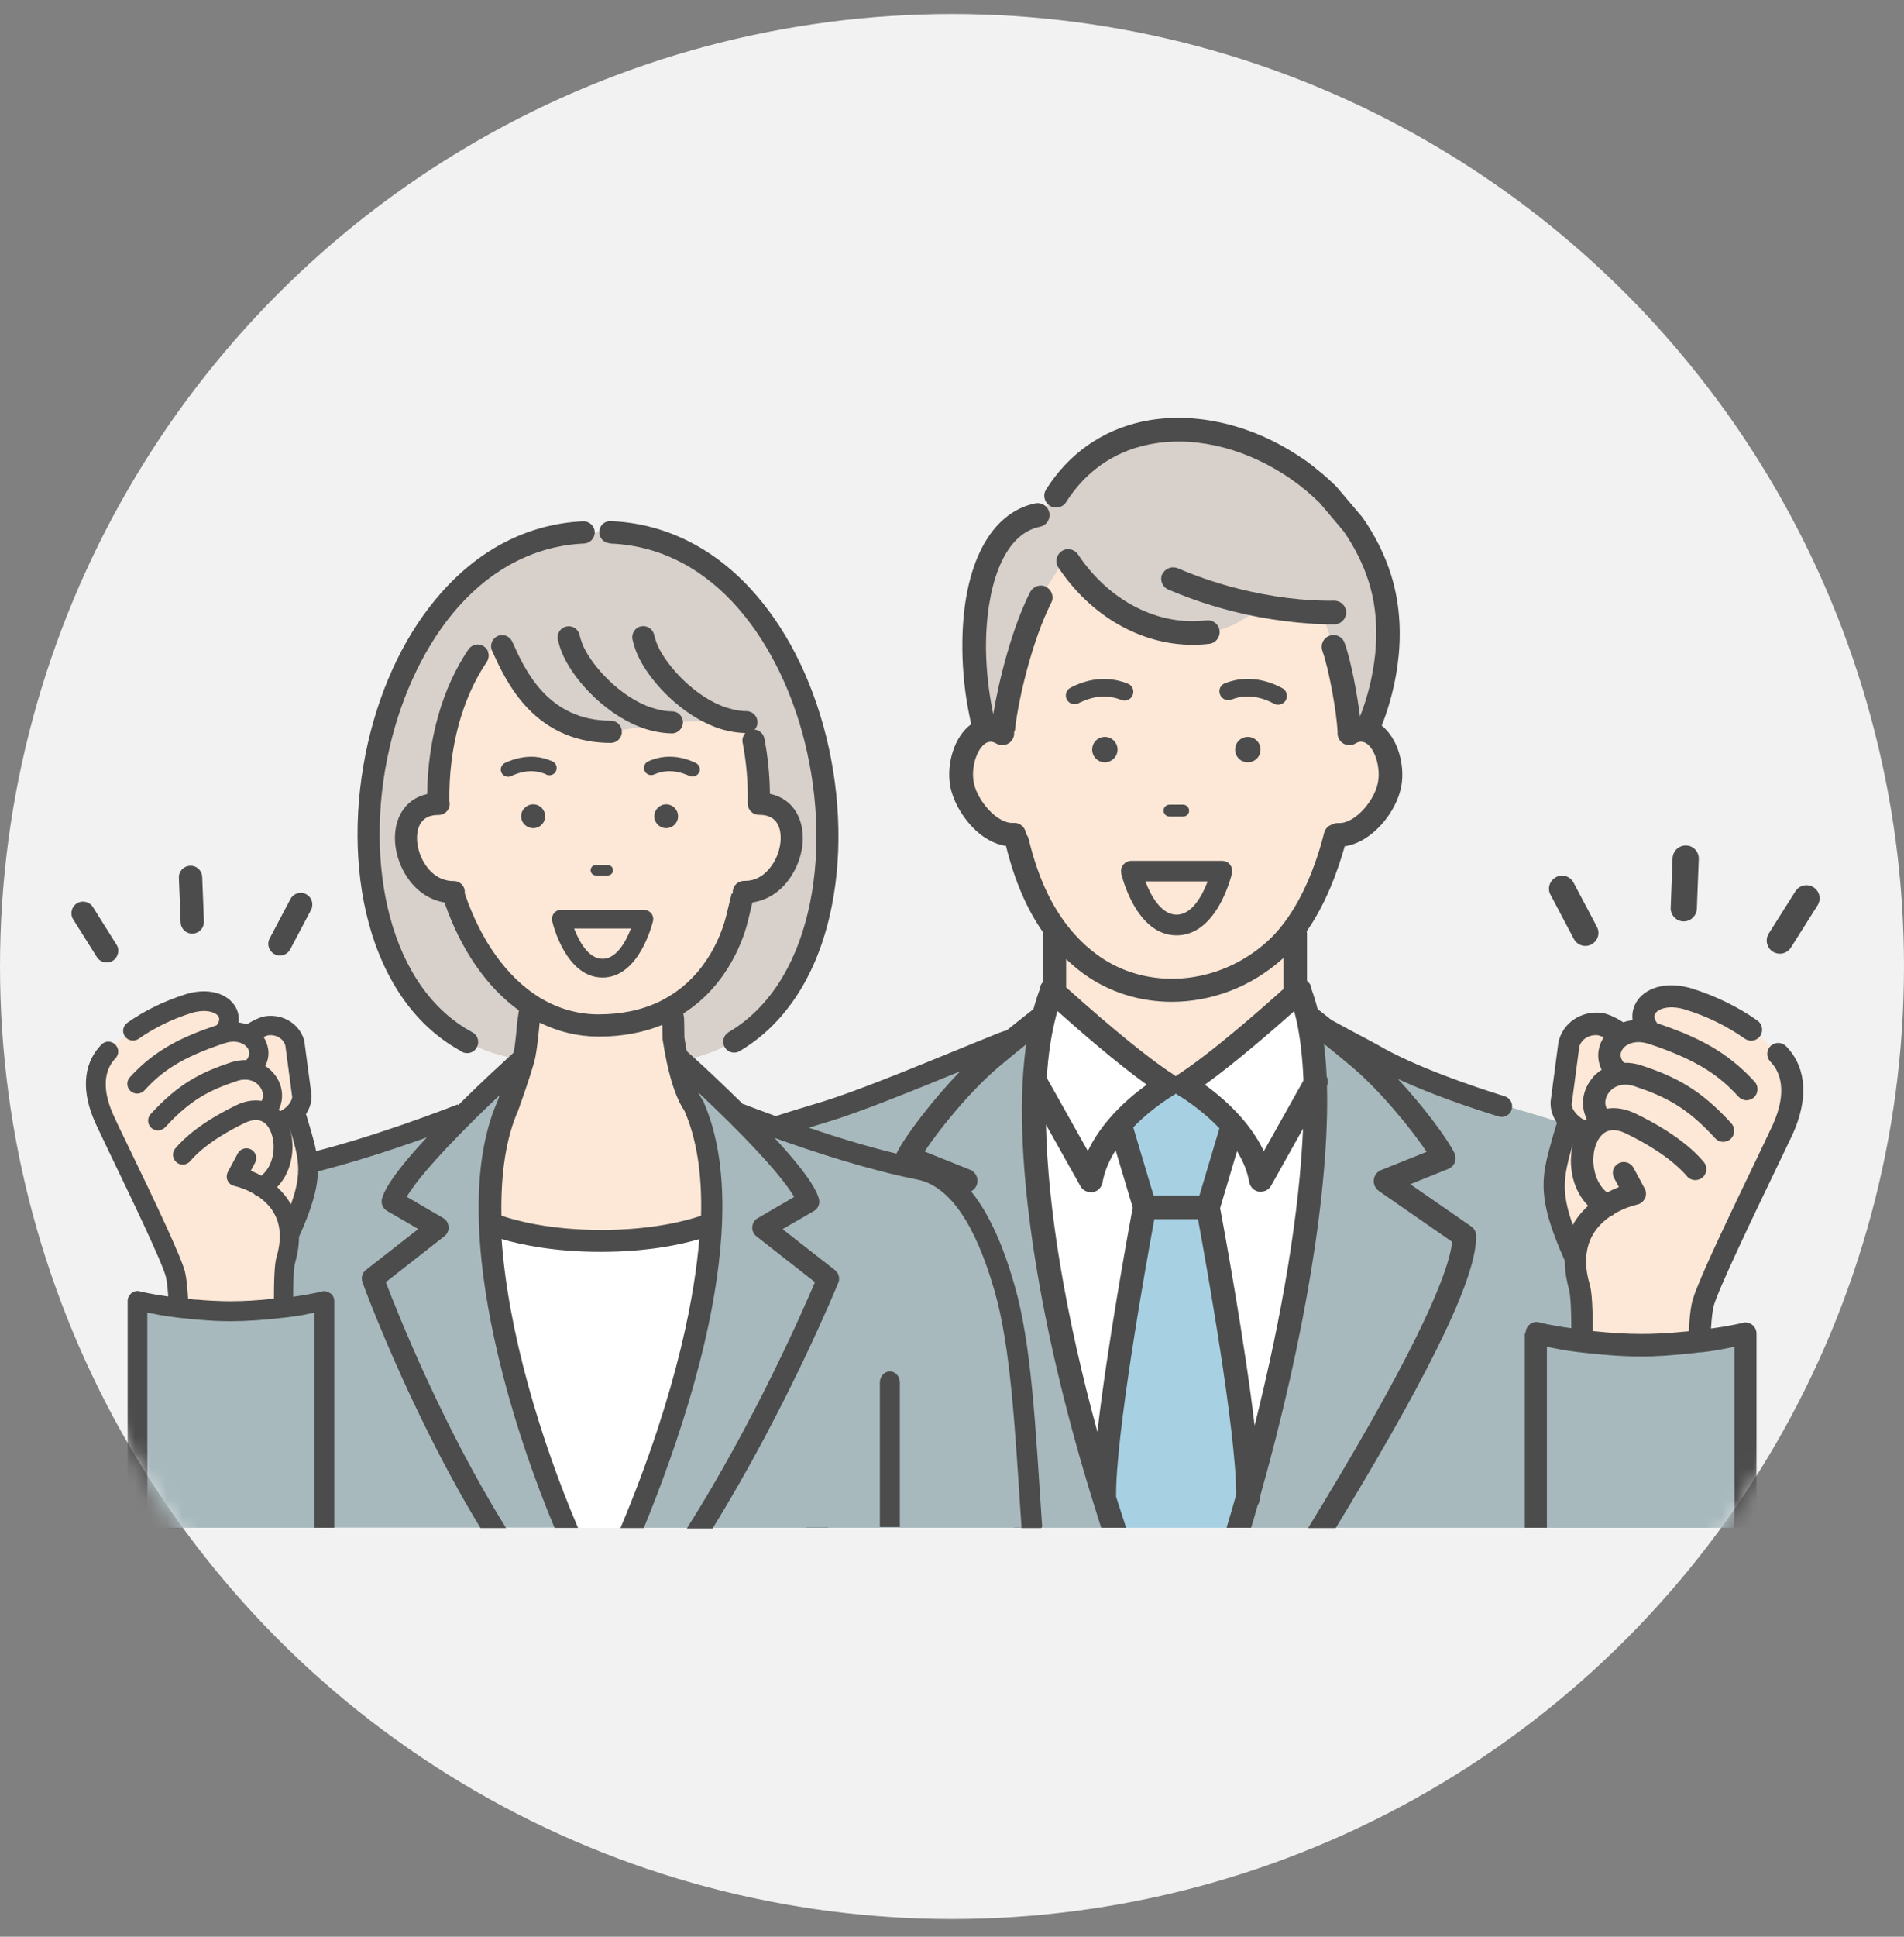 <svg width="120" height="122" viewBox="0 0 120 122" fill="none" xmlns="http://www.w3.org/2000/svg">
<rect x="0" y="0" width="120" height="122" fill="#808080" stroke="none"/>
<circle cx="60" cy="60.883" r="60" fill="#F2F2F2"/>
<mask id="mask0_1376_28605" style="mask-type:alpha" maskUnits="userSpaceOnUse" x="0" y="1" width="120" height="121">
<circle cx="60" cy="61.383" r="60" fill="#D9D9D9"/>
</mask>
<g mask="url(#mask0_1376_28605)">
<path d="M77.404 96.238H108.714C108.514 92.478 108.174 89.208 107.604 85.918C107.554 85.608 107.494 85.308 107.434 84.998C107.404 84.828 107.374 84.668 107.334 84.498C107.284 84.258 107.234 84.018 107.194 83.768L107.104 83.348C106.984 82.808 106.864 82.258 106.734 81.708C106.734 81.708 106.734 81.688 106.734 81.678C106.314 79.878 105.814 78.018 105.234 76.018C104.884 74.808 104.204 73.728 103.334 72.948C102.994 72.648 102.634 72.388 102.244 72.188C102.094 72.108 101.934 72.028 101.774 71.958C101.314 71.748 100.794 71.538 100.224 71.328C99.774 71.168 99.304 71.008 98.804 70.848C98.804 70.848 98.784 70.848 98.774 70.838C98.544 70.768 98.314 70.688 98.074 70.618C97.844 70.548 97.604 70.478 97.374 70.398C97.024 70.288 96.674 70.188 96.304 70.078C96.254 70.068 96.214 70.048 96.164 70.038C95.884 69.958 95.614 69.868 95.334 69.788C92.284 68.858 88.994 67.808 86.554 66.378C86.454 66.318 83.794 64.848 82.444 64.098C81.984 63.838 81.674 63.668 81.674 63.668L81.814 64.318C82.054 65.428 82.204 66.758 82.254 68.258C82.444 74.108 81.114 82.718 78.584 92.128C78.414 92.778 78.234 93.428 78.044 94.078C77.834 94.808 77.624 95.538 77.414 96.248L77.404 96.238Z" fill="#A7B9BD"/>
<path d="M39.444 96.238H70.844C70.624 95.568 70.404 94.888 70.194 94.198C70.024 93.648 69.854 93.098 69.694 92.548C69.674 92.488 69.654 92.428 69.644 92.368C66.884 82.988 65.494 74.248 65.824 68.158C65.904 66.728 66.074 65.438 66.334 64.318L66.484 63.678C66.484 63.678 66.194 63.858 65.754 64.138C64.654 64.828 62.574 66.068 61.604 66.378C60.244 66.798 55.254 69.058 51.984 70.038C49.494 70.788 47.344 71.438 45.904 72.198C44.534 72.918 43.414 74.348 42.924 76.028C42.354 77.968 41.874 79.768 41.464 81.518C41.334 82.068 41.214 82.618 41.094 83.158C40.954 83.798 40.834 84.428 40.714 85.048C40.654 85.358 40.604 85.658 40.544 85.968C39.974 89.248 39.634 92.508 39.434 96.248L39.444 96.238Z" fill="#A7B9BD"/>
<path d="M65.214 68.128C65.294 66.688 65.464 65.358 65.744 64.168C65.894 63.548 66.064 62.968 66.274 62.438L66.354 62.418C66.354 62.418 66.414 62.478 66.464 62.508C67.354 63.318 71.194 66.778 73.614 68.328C73.614 68.328 71.884 69.308 70.464 70.958L70.704 71.168L72.154 76.038C72.154 76.038 69.524 89.978 69.624 94.388C66.844 85.428 64.834 75.348 65.224 68.118L65.214 68.128Z" fill="white"/>
<path d="M74.604 68.338C76.934 66.838 80.594 63.568 81.644 62.618C81.754 62.518 81.834 62.448 81.884 62.398L81.934 62.438C82.134 62.958 82.304 63.538 82.444 64.168C82.704 65.358 82.854 66.728 82.894 68.228C83.124 75.238 81.214 85.238 78.664 94.248C78.704 89.688 76.134 76.048 76.134 76.048L77.584 71.178L77.844 71.088C76.414 69.358 74.594 68.328 74.594 68.328L74.604 68.338Z" fill="white"/>
<path d="M62.064 45.998V45.968C61.974 45.648 61.904 45.318 61.834 44.988C61.564 43.668 61.414 42.288 61.394 40.948C61.394 40.788 61.394 40.638 61.394 40.478C61.424 36.388 62.664 32.718 65.404 32.158L66.004 31.868L66.504 31.118C69.804 25.908 76.424 26.058 81.344 29.238C81.434 29.298 81.534 29.358 81.624 29.428C81.714 29.488 81.794 29.548 81.884 29.608C81.884 29.608 81.894 29.608 81.904 29.618C81.994 29.678 82.084 29.748 82.174 29.818C82.264 29.878 82.344 29.948 82.434 30.018C82.434 30.018 82.434 30.018 82.444 30.018C82.524 30.078 82.614 30.148 82.694 30.218C82.704 30.218 82.714 30.238 82.724 30.248C82.784 30.298 82.844 30.348 82.914 30.408C82.934 30.418 82.944 30.438 82.964 30.448C83.004 30.478 83.034 30.508 83.064 30.538C83.224 30.678 83.374 30.818 83.524 30.958C83.584 31.018 83.654 31.078 83.714 31.148L85.274 32.988C86.004 34.038 86.594 35.188 86.984 36.438C88.484 41.238 86.154 45.968 86.154 45.968V45.998C87.264 46.328 87.814 48.078 87.594 49.338C87.354 50.738 85.894 52.558 84.414 52.558L84.164 52.618C83.604 54.798 82.704 57.028 81.394 58.698C81.494 60.248 81.634 62.348 81.634 62.628C80.584 63.578 76.924 66.858 74.594 68.348H73.594C71.184 66.798 67.334 63.338 66.444 62.528L66.524 58.518C65.334 56.918 64.594 55.018 64.104 52.988L63.914 52.538C62.394 52.638 60.864 50.768 60.614 49.328C60.394 48.068 60.944 46.318 62.054 45.988L62.064 45.998Z" fill="#FDE8D7"/>
<path d="M79.534 38.148C80.664 38.358 81.754 38.498 82.784 38.558C82.954 38.558 83.124 38.578 83.294 38.578L84.054 40.718C84.494 41.958 84.994 44.728 85.064 46.048L85.104 46.128C85.474 45.918 85.834 45.898 86.164 45.988V45.958C86.164 45.958 88.494 41.228 86.994 36.428C86.604 35.188 86.014 34.028 85.284 32.978L83.724 31.138C83.664 31.078 83.594 31.008 83.534 30.948C83.384 30.808 83.234 30.668 83.074 30.528C83.044 30.498 83.004 30.468 82.974 30.438C82.954 30.428 82.944 30.408 82.924 30.398C82.864 30.348 82.804 30.288 82.734 30.238C82.724 30.238 82.714 30.218 82.704 30.208C82.624 30.138 82.534 30.068 82.454 30.008C82.454 30.008 82.454 30.008 82.444 30.008C82.364 29.938 82.274 29.878 82.184 29.808C82.094 29.738 82.004 29.678 81.914 29.608C81.914 29.608 81.904 29.608 81.894 29.598C81.804 29.538 81.724 29.478 81.634 29.418C81.544 29.358 81.444 29.288 81.354 29.228C76.434 26.048 69.814 25.898 66.514 31.108L66.014 31.858L65.414 32.148C62.674 32.708 61.434 36.378 61.404 40.468C61.404 40.628 61.404 40.778 61.404 40.938C61.424 42.288 61.574 43.668 61.844 44.978C61.914 45.308 61.984 45.628 62.064 45.958V45.988C62.384 45.898 62.724 45.928 63.074 46.108L63.244 45.758C63.444 43.878 64.374 39.978 65.584 37.598L67.034 35.328C69.204 38.468 72.704 40.218 76.204 39.808C78.024 39.598 79.524 38.138 79.524 38.138L79.534 38.148Z" fill="#D8D0CB"/>
<path d="M69.613 94.397C69.803 95.017 70.003 95.627 70.203 96.237H78.093C78.293 95.577 78.483 94.917 78.673 94.247C78.673 94.137 78.673 94.017 78.673 93.897C78.673 93.867 78.673 93.837 78.673 93.797C78.673 93.757 78.673 93.717 78.673 93.677C78.673 93.647 78.673 93.607 78.673 93.577C78.673 93.527 78.673 93.477 78.673 93.427C78.673 93.387 78.673 93.347 78.673 93.297C78.673 93.267 78.673 93.237 78.673 93.207C78.673 93.147 78.673 93.087 78.673 93.027C78.673 92.977 78.673 92.937 78.673 92.887C78.673 92.837 78.673 92.797 78.673 92.747C78.673 92.697 78.673 92.657 78.673 92.607C78.673 92.557 78.673 92.507 78.673 92.467C78.673 92.417 78.673 92.367 78.663 92.317C78.663 92.247 78.653 92.177 78.643 92.107C78.643 92.077 78.643 92.047 78.643 92.017C78.643 91.967 78.643 91.917 78.633 91.867C78.623 91.717 78.603 91.557 78.593 91.397C78.573 91.187 78.553 90.967 78.523 90.747C78.523 90.677 78.513 90.617 78.503 90.547C78.493 90.447 78.483 90.337 78.463 90.237C78.403 89.687 78.333 89.117 78.253 88.527C78.253 88.457 78.233 88.387 78.223 88.317C78.223 88.317 78.223 88.307 78.223 88.297C78.223 88.267 78.223 88.237 78.213 88.207C78.203 88.097 78.183 87.997 78.173 87.887C78.153 87.777 78.143 87.667 78.123 87.557C78.103 87.447 78.093 87.337 78.073 87.217C78.063 87.127 78.043 87.037 78.033 86.947C78.033 86.927 78.033 86.907 78.033 86.887C77.993 86.597 77.943 86.297 77.903 85.997C77.883 85.887 77.873 85.767 77.853 85.657C77.843 85.557 77.823 85.457 77.813 85.357C77.793 85.257 77.783 85.147 77.763 85.047C77.733 84.847 77.703 84.647 77.673 84.447C77.653 84.327 77.633 84.217 77.613 84.097C77.473 83.217 77.333 82.367 77.203 81.557C77.203 81.557 77.203 81.537 77.203 81.527C77.203 81.477 77.183 81.427 77.183 81.377C77.183 81.347 77.183 81.327 77.173 81.307C77.153 81.217 77.143 81.127 77.133 81.047C77.113 80.937 77.093 80.827 77.073 80.717C77.073 80.657 77.053 80.607 77.043 80.557C77.023 80.447 77.003 80.337 76.993 80.237C76.973 80.147 76.963 80.057 76.943 79.967C76.943 79.947 76.943 79.927 76.933 79.897C76.933 79.857 76.913 79.807 76.913 79.767C76.893 79.687 76.883 79.597 76.873 79.517C76.873 79.497 76.873 79.487 76.873 79.467C76.853 79.367 76.843 79.267 76.823 79.177C76.793 79.027 76.773 78.887 76.753 78.747C76.743 78.677 76.723 78.597 76.713 78.527C76.713 78.487 76.703 78.447 76.693 78.407C76.673 78.297 76.653 78.187 76.633 78.077C76.623 78.007 76.613 77.937 76.593 77.867C76.533 77.547 76.483 77.267 76.443 77.017C76.443 76.967 76.423 76.917 76.413 76.877C76.393 76.787 76.383 76.697 76.363 76.627C76.363 76.587 76.343 76.547 76.343 76.507C76.343 76.457 76.323 76.407 76.313 76.357C76.313 76.317 76.293 76.277 76.293 76.237C76.293 76.237 76.293 76.207 76.293 76.197C76.293 76.197 76.293 76.157 76.283 76.137C76.283 76.117 76.283 76.097 76.283 76.087C76.283 76.077 76.283 76.057 76.283 76.057L77.733 71.187L77.993 71.097C77.903 70.987 77.813 70.887 77.723 70.777C77.633 70.677 77.543 70.577 77.443 70.477C77.403 70.437 77.373 70.407 77.333 70.367C77.303 70.337 77.283 70.317 77.253 70.287C77.223 70.257 77.193 70.227 77.163 70.197C77.113 70.147 77.073 70.107 77.023 70.067C76.933 69.977 76.833 69.897 76.743 69.817C76.693 69.777 76.653 69.737 76.603 69.697C76.553 69.657 76.513 69.617 76.463 69.577C76.373 69.497 76.283 69.427 76.203 69.357C76.163 69.317 76.113 69.287 76.073 69.257C76.033 69.227 75.993 69.197 75.943 69.157C75.903 69.127 75.863 69.097 75.823 69.067C75.803 69.047 75.783 69.037 75.763 69.027C75.723 68.997 75.683 68.967 75.653 68.947C75.653 68.947 75.653 68.947 75.643 68.937C75.633 68.937 75.613 68.917 75.603 68.907C75.583 68.897 75.573 68.887 75.553 68.877C75.533 68.857 75.513 68.847 75.483 68.827C75.453 68.807 75.423 68.777 75.383 68.757C75.363 68.747 75.353 68.737 75.333 68.727C75.223 68.647 75.123 68.587 75.033 68.527C75.013 68.527 75.003 68.507 74.993 68.497C74.983 68.497 74.963 68.477 74.953 68.467C74.943 68.467 74.923 68.447 74.913 68.447C74.913 68.447 74.893 68.437 74.883 68.427C74.883 68.427 74.863 68.427 74.863 68.417C74.863 68.417 74.863 68.417 74.853 68.417C74.843 68.417 74.823 68.397 74.813 68.397C74.793 68.387 74.773 68.377 74.763 68.367H73.763C73.763 68.367 73.763 68.367 73.753 68.367C73.743 68.367 73.723 68.387 73.703 68.397C73.693 68.397 73.673 68.417 73.663 68.427C73.643 68.437 73.633 68.447 73.613 68.457C73.593 68.467 73.573 68.477 73.553 68.497C73.533 68.507 73.513 68.527 73.493 68.537C73.473 68.547 73.453 68.557 73.443 68.567C73.423 68.577 73.403 68.587 73.383 68.607C73.383 68.607 73.303 68.657 73.253 68.687C73.183 68.737 73.113 68.777 73.043 68.837C73.023 68.857 72.993 68.877 72.963 68.887C72.963 68.887 72.953 68.887 72.943 68.897C72.933 68.897 72.913 68.917 72.903 68.927C72.893 68.927 72.883 68.947 72.863 68.957C72.723 69.057 72.563 69.177 72.393 69.317C72.353 69.347 72.313 69.377 72.273 69.407C72.203 69.457 72.143 69.517 72.073 69.567C71.873 69.737 71.663 69.927 71.443 70.127C71.403 70.157 71.373 70.197 71.333 70.227C71.263 70.287 71.203 70.357 71.133 70.427C71.083 70.477 71.033 70.527 70.983 70.577C70.863 70.707 70.733 70.847 70.613 70.987L70.853 71.197L72.303 76.067C72.303 76.067 72.303 76.097 72.303 76.117C72.303 76.137 72.303 76.157 72.293 76.177C72.293 76.177 72.283 76.237 72.273 76.277C72.273 76.297 72.273 76.307 72.273 76.327C72.273 76.347 72.273 76.367 72.263 76.397C72.263 76.397 72.263 76.417 72.263 76.427C72.263 76.477 72.243 76.527 72.233 76.587C72.233 76.607 72.233 76.637 72.223 76.657C72.223 76.707 72.203 76.757 72.193 76.807C72.163 76.977 72.123 77.167 72.093 77.377C72.093 77.427 72.073 77.467 72.063 77.517C72.043 77.627 72.023 77.747 72.003 77.877C72.003 77.897 72.003 77.917 72.003 77.927C72.003 77.947 72.003 77.967 71.993 77.987C71.983 78.057 71.963 78.137 71.953 78.207C71.953 78.257 71.933 78.307 71.923 78.357C71.923 78.377 71.923 78.387 71.923 78.407C71.913 78.467 71.903 78.527 71.893 78.597C71.893 78.597 71.893 78.617 71.893 78.627C71.883 78.697 71.863 78.767 71.853 78.847C71.853 78.867 71.853 78.887 71.853 78.907C71.853 78.957 71.833 78.997 71.823 79.047C71.823 79.067 71.823 79.077 71.823 79.097C71.823 79.127 71.813 79.157 71.803 79.187C71.783 79.307 71.763 79.427 71.743 79.547C71.733 79.617 71.713 79.687 71.703 79.757C71.693 79.817 71.683 79.877 71.673 79.937C71.673 79.987 71.653 80.037 71.643 80.097C71.623 80.217 71.603 80.337 71.583 80.467C71.563 80.567 71.553 80.657 71.533 80.757C71.533 80.757 71.533 80.757 71.533 80.767C71.533 80.787 71.533 80.807 71.533 80.817C71.533 80.847 71.533 80.877 71.523 80.897C71.523 80.937 71.513 80.977 71.503 81.017C71.503 81.037 71.503 81.067 71.493 81.087C71.483 81.177 71.463 81.267 71.453 81.357C71.453 81.377 71.453 81.397 71.453 81.417C71.433 81.527 71.413 81.647 71.393 81.767C71.373 81.877 71.353 81.977 71.343 82.087C71.283 82.447 71.223 82.827 71.163 83.207C71.163 83.267 71.143 83.327 71.133 83.387C71.103 83.567 71.073 83.757 71.043 83.947C71.023 84.067 71.003 84.197 70.983 84.327C70.983 84.387 70.963 84.447 70.953 84.517C70.943 84.607 70.923 84.697 70.913 84.787C70.883 84.957 70.863 85.127 70.833 85.297C70.813 85.417 70.793 85.537 70.783 85.657C70.753 85.847 70.723 86.037 70.693 86.227C70.693 86.287 70.673 86.357 70.663 86.417C70.663 86.437 70.663 86.457 70.663 86.477C70.633 86.647 70.613 86.817 70.593 86.987C70.593 87.007 70.593 87.037 70.593 87.057C70.573 87.227 70.543 87.387 70.523 87.547C70.523 87.577 70.523 87.597 70.513 87.627C70.513 87.687 70.493 87.757 70.483 87.827C70.483 87.877 70.463 87.937 70.463 87.997C70.453 88.097 70.433 88.197 70.423 88.307C70.403 88.427 70.393 88.557 70.373 88.677C70.343 88.927 70.313 89.167 70.283 89.407C70.263 89.587 70.243 89.767 70.223 89.937C70.193 90.197 70.163 90.457 70.133 90.717C70.133 90.797 70.113 90.867 70.103 90.947C70.103 90.947 70.103 90.967 70.103 90.977C70.103 90.977 70.103 90.987 70.103 90.997C70.103 91.047 70.093 91.097 70.093 91.147C70.093 91.197 70.093 91.237 70.073 91.287C70.073 91.307 70.073 91.317 70.073 91.327C70.073 91.377 70.073 91.427 70.063 91.467C70.063 91.517 70.063 91.567 70.053 91.607C70.053 91.607 70.053 91.607 70.053 91.617C70.053 91.667 70.053 91.727 70.033 91.777C70.033 91.877 70.013 91.987 70.003 92.087C70.003 92.207 69.983 92.317 69.973 92.427C69.973 92.487 69.973 92.547 69.963 92.607C69.963 92.657 69.963 92.707 69.963 92.747C69.963 92.837 69.953 92.937 69.943 93.027C69.943 93.077 69.943 93.117 69.943 93.157C69.943 93.227 69.943 93.297 69.933 93.367C69.933 93.467 69.933 93.557 69.923 93.647C69.923 93.727 69.923 93.797 69.923 93.867C69.923 93.907 69.923 93.947 69.923 93.987C69.923 94.027 69.923 94.067 69.923 94.097C69.923 94.227 69.923 94.347 69.923 94.457L69.613 94.397Z" fill="#A7D1E3"/>
<path d="M76.214 40.558C75.864 40.598 75.514 40.618 75.164 40.618C71.914 40.618 68.744 38.818 66.704 35.748C66.474 35.408 66.574 34.948 66.914 34.718C67.254 34.488 67.714 34.588 67.944 34.928C69.894 37.858 72.994 39.448 76.034 39.078C76.444 39.028 76.814 39.318 76.864 39.728C76.914 40.138 76.624 40.508 76.214 40.558Z" fill="#4C4C4C"/>
<path d="M73.254 36.188C73.414 35.808 73.854 35.638 74.234 35.798C75.874 36.508 77.714 37.068 79.564 37.418C80.614 37.618 81.654 37.748 82.654 37.808C82.814 37.818 82.974 37.828 83.134 37.828C83.474 37.838 83.784 37.848 84.084 37.838C84.494 37.838 84.834 38.158 84.844 38.568C84.844 38.978 84.524 39.318 84.114 39.328C84.024 39.328 83.934 39.328 83.844 39.328C83.604 39.328 83.344 39.328 83.074 39.308C82.904 39.308 82.734 39.298 82.554 39.278C81.494 39.208 80.394 39.068 79.274 38.858C77.294 38.478 75.404 37.898 73.634 37.138C73.254 36.978 73.084 36.538 73.244 36.158L73.254 36.188Z" fill="#4C4C4C"/>
<path d="M50.834 87.887V96.237H52.204V87.887C52.204 87.467 51.894 87.127 51.524 87.127C51.154 87.127 50.844 87.467 50.844 87.887H50.834Z" fill="#4C4C4C"/>
<path d="M38.773 96.237H40.103C40.313 92.327 40.673 88.977 41.273 85.647C41.333 85.337 41.383 85.017 41.453 84.707C41.453 84.657 41.473 84.597 41.483 84.547C41.593 83.987 41.703 83.437 41.833 82.867C42.303 80.737 42.873 78.557 43.563 76.197C44.003 74.687 45.003 73.407 46.213 72.777C47.603 72.057 49.723 71.407 52.183 70.667C54.283 70.037 57.793 68.597 60.513 67.487C58.743 69.317 57.073 71.537 56.543 72.577C56.443 72.767 56.433 72.987 56.503 73.177C56.573 73.377 56.723 73.527 56.923 73.607L59.313 74.567L55.483 77.217C55.293 77.357 55.173 77.577 55.163 77.807C55.123 79.177 55.923 81.507 57.613 84.947C58.913 87.597 60.733 90.877 63.013 94.717C63.313 95.227 63.623 95.727 63.923 96.227H65.663C61.373 89.187 56.943 81.227 56.653 78.207L61.283 74.997C61.513 74.837 61.633 74.577 61.603 74.297C61.573 74.027 61.393 73.787 61.143 73.687L58.273 72.537C59.233 71.077 61.223 68.657 62.933 67.217C63.573 66.677 64.173 66.187 64.673 65.787C64.573 66.507 64.503 67.267 64.453 68.077C64.103 74.717 65.713 84.387 68.893 94.617C69.063 95.157 69.233 95.697 69.403 96.237H70.973C70.763 95.597 70.553 94.947 70.343 94.287C70.293 90.437 72.253 79.487 72.753 76.797H75.503C75.993 79.457 77.913 90.167 77.913 94.147C77.713 94.847 77.513 95.547 77.303 96.237H78.853C78.993 95.767 79.133 95.297 79.263 94.827C79.343 94.707 79.393 94.567 79.393 94.417V94.357C82.263 84.207 83.793 74.777 83.633 68.407C83.713 68.207 83.703 67.997 83.613 67.807C83.583 67.087 83.523 66.397 83.443 65.757C83.953 66.167 84.583 66.677 85.243 67.237C86.953 68.687 88.943 71.097 89.913 72.557L87.043 73.707C86.793 73.807 86.613 74.047 86.583 74.317C86.553 74.587 86.673 74.857 86.893 75.017L91.523 78.227C91.383 79.587 90.313 82.657 86.413 89.547C85.143 91.787 83.763 94.097 82.443 96.257H84.183C89.113 88.147 93.113 80.787 93.033 77.837C93.033 77.607 92.913 77.377 92.713 77.247L88.883 74.597L91.273 73.637C91.463 73.557 91.623 73.407 91.693 73.207C91.763 73.007 91.753 72.797 91.653 72.607C91.163 71.647 89.713 69.697 88.103 67.967C90.183 68.927 92.593 69.757 94.443 70.327C94.513 70.347 94.573 70.357 94.643 70.357C94.923 70.357 95.193 70.177 95.273 69.887C95.273 69.857 95.293 69.837 95.293 69.807C95.353 69.487 95.163 69.157 94.833 69.057C92.873 68.447 89.213 67.217 86.843 65.827C86.823 65.827 86.663 65.727 86.423 65.597C85.793 65.267 84.643 64.657 83.913 64.247C83.383 63.827 83.053 63.567 83.043 63.567C82.933 63.127 82.803 62.707 82.663 62.327C82.663 62.157 82.583 61.997 82.463 61.867C82.433 61.837 82.403 61.807 82.373 61.787V58.827C82.373 58.777 82.373 58.717 82.353 58.667C83.553 56.947 84.293 54.927 84.753 53.307C86.463 53.067 88.033 51.157 88.323 49.497C88.553 48.167 88.093 46.507 87.083 45.707C87.683 44.217 88.933 40.287 87.683 36.247C87.283 34.957 86.673 33.737 85.873 32.597C85.863 32.577 85.843 32.557 85.833 32.547L84.273 30.707C84.273 30.707 84.243 30.677 84.233 30.657C84.163 30.587 84.093 30.517 84.023 30.457C83.873 30.307 83.703 30.157 83.543 30.017C83.513 29.987 83.483 29.967 83.453 29.937H83.443C83.443 29.937 83.403 29.887 83.373 29.867C83.313 29.817 83.253 29.767 83.193 29.717C83.183 29.707 83.163 29.697 83.153 29.687C83.073 29.617 82.983 29.547 82.893 29.477C82.893 29.477 82.883 29.467 82.873 29.457C82.783 29.387 82.693 29.317 82.603 29.247C82.513 29.177 82.413 29.107 82.323 29.037C82.323 29.037 82.303 29.027 82.293 29.017C82.213 28.957 82.133 28.897 82.043 28.847H82.023C81.923 28.767 81.823 28.697 81.723 28.637C78.623 26.637 75.053 25.887 71.943 26.567C69.423 27.127 67.343 28.597 65.933 30.827C65.733 31.137 65.793 31.537 66.063 31.777C66.093 31.807 66.133 31.837 66.163 31.857C66.513 32.077 66.973 31.977 67.193 31.627C68.393 29.737 70.143 28.487 72.273 28.027C75.003 27.427 78.153 28.107 80.933 29.887C81.023 29.947 81.113 30.007 81.203 30.067H81.213C81.283 30.127 81.363 30.177 81.433 30.227C81.443 30.227 81.463 30.247 81.473 30.257C81.553 30.317 81.643 30.377 81.723 30.437C81.803 30.497 81.883 30.557 81.963 30.617C81.963 30.617 81.983 30.627 81.983 30.637C82.063 30.697 82.133 30.757 82.203 30.817L82.233 30.837C82.233 30.837 82.233 30.837 82.253 30.847C82.303 30.897 82.363 30.937 82.423 30.987C82.423 30.987 82.443 30.997 82.453 31.007L82.463 31.027L82.483 31.047C82.483 31.047 82.533 31.087 82.563 31.117C82.713 31.247 82.853 31.377 83.003 31.517C83.053 31.567 83.113 31.617 83.163 31.667L84.683 33.467C85.383 34.477 85.923 35.557 86.273 36.677C87.383 40.247 86.233 43.827 85.713 45.137C85.533 43.667 85.133 41.577 84.743 40.497C84.603 40.107 84.183 39.907 83.793 40.047C83.403 40.187 83.203 40.607 83.343 40.997C83.763 42.177 84.243 44.877 84.303 46.107C84.283 46.257 84.313 46.407 84.393 46.557C84.593 46.917 85.043 47.047 85.403 46.847L85.453 46.817C85.623 46.717 85.783 46.697 85.943 46.747C86.563 46.927 87.033 48.217 86.853 49.247C86.663 50.387 85.443 51.847 84.413 51.847C84.393 51.847 84.373 51.847 84.353 51.847C84.183 51.837 84.033 51.877 83.903 51.957C83.683 52.037 83.513 52.227 83.453 52.467C82.973 54.367 82.033 57.007 80.353 58.827C80.193 58.997 80.023 59.167 79.853 59.317C76.783 62.087 72.283 62.437 69.153 60.147C68.673 59.797 68.213 59.387 67.813 58.947C66.443 57.467 65.463 55.477 64.833 52.857C64.803 52.727 64.743 52.617 64.663 52.527C64.633 52.117 64.283 51.807 63.873 51.837C62.843 51.907 61.563 50.407 61.363 49.247C61.183 48.217 61.653 46.947 62.273 46.747C62.423 46.707 62.573 46.717 62.733 46.807C62.763 46.817 62.773 46.827 62.793 46.837C63.143 47.047 63.603 46.927 63.813 46.577C63.893 46.437 63.933 46.277 63.913 46.127C63.953 46.047 63.983 45.967 63.983 45.877C64.183 44.027 65.083 40.257 66.253 37.977C66.433 37.637 66.313 37.217 65.993 37.007C65.973 36.997 65.953 36.977 65.933 36.967C65.563 36.777 65.123 36.927 64.933 37.287C63.813 39.457 62.933 42.897 62.603 44.997C62.593 44.947 62.583 44.907 62.573 44.857C62.313 43.587 62.163 42.237 62.143 40.957C62.143 40.807 62.143 40.657 62.143 40.507C62.173 37.297 63.083 33.677 65.553 33.177C65.953 33.097 66.213 32.707 66.133 32.297C66.103 32.147 66.033 32.027 65.933 31.917C65.763 31.747 65.513 31.657 65.253 31.707C62.423 32.287 60.693 35.567 60.653 40.487C60.653 40.647 60.653 40.807 60.653 40.977C60.673 42.377 60.823 43.777 61.113 45.157C61.143 45.307 61.173 45.457 61.213 45.617C60.143 46.387 59.643 48.107 59.883 49.487C60.033 50.347 60.543 51.307 61.243 52.057C61.903 52.757 62.653 53.177 63.403 53.287C63.943 55.477 64.713 57.277 65.753 58.747C65.723 58.827 65.713 58.907 65.713 58.987V61.877C65.603 61.997 65.543 62.157 65.533 62.317C65.383 62.707 65.253 63.127 65.133 63.567C65.043 63.637 64.373 64.157 63.443 64.907C63.353 64.927 63.283 64.957 63.233 64.967C63.083 65.017 62.873 65.097 62.583 65.217C62.053 65.427 61.303 65.737 60.443 66.087C57.853 67.147 53.953 68.757 51.803 69.407C49.283 70.167 47.103 70.827 45.603 71.607C44.073 72.407 42.833 73.987 42.293 75.837C41.863 77.287 41.493 78.667 41.153 80.007C41.003 80.607 40.863 81.187 40.723 81.777C40.593 82.337 40.473 82.887 40.363 83.437C40.293 83.767 40.223 84.107 40.163 84.437C40.103 84.737 40.043 85.047 39.993 85.347C39.943 85.647 39.883 85.947 39.833 86.247C39.303 89.377 38.973 92.567 38.783 96.247L38.773 96.237ZM76.903 76.087L77.963 72.517C78.363 73.167 78.623 73.817 78.733 74.467C78.793 74.777 79.033 75.017 79.343 75.067C79.383 75.067 79.423 75.067 79.463 75.067C79.733 75.067 79.983 74.927 80.113 74.687L82.123 71.097C81.913 76.187 80.853 82.707 79.073 89.797C78.443 84.477 77.133 77.337 76.893 76.067L76.903 76.087ZM69.893 70.487C69.333 71.147 68.883 71.817 68.563 72.507L65.973 67.897C66.053 66.577 66.223 65.387 66.473 64.347C66.523 64.117 66.583 63.907 66.643 63.687C67.953 64.857 70.323 66.927 72.273 68.327C71.613 68.807 70.703 69.537 69.893 70.487ZM75.943 68.327C77.893 66.917 80.293 64.827 81.563 63.697C81.623 63.907 81.673 64.117 81.723 64.337C81.953 65.387 82.093 66.647 82.153 68.057L79.653 72.517C79.353 71.877 78.943 71.247 78.433 70.627C77.593 69.617 76.643 68.837 75.943 68.337V68.327ZM71.383 76.097C71.143 77.397 69.773 84.837 69.163 90.197C67.173 82.937 66.033 76.167 65.923 70.847L68.093 74.717C68.223 74.957 68.473 75.097 68.743 75.097C68.783 75.097 68.823 75.097 68.873 75.097C69.183 75.047 69.423 74.807 69.483 74.497C69.603 73.817 69.883 73.137 70.313 72.457L71.403 76.107L71.383 76.097ZM80.903 62.287C79.613 63.447 76.333 66.347 74.203 67.717C74.163 67.737 74.133 67.767 74.103 67.797C74.073 67.767 74.043 67.747 74.003 67.717C71.803 66.307 68.333 63.217 67.193 62.197V60.417C67.533 60.737 67.893 61.047 68.263 61.317C69.903 62.517 71.863 63.107 73.853 63.107C76.333 63.107 78.843 62.187 80.843 60.387C80.863 60.367 80.873 60.357 80.893 60.337V62.277L80.903 62.287ZM72.703 75.307L71.423 71.017C72.643 69.747 73.953 68.997 73.973 68.987C74.023 68.957 74.063 68.927 74.113 68.887C74.153 68.927 74.193 68.957 74.243 68.987C74.253 68.987 75.623 69.777 76.853 71.077L75.593 75.307H72.713H72.703Z" fill="#4C4C4C"/>
<path d="M70.663 55.019C70.704 55.178 71.594 58.919 74.154 58.919C76.714 58.919 77.603 55.178 77.644 55.019C77.683 54.828 77.644 54.629 77.524 54.468C77.404 54.309 77.213 54.228 77.013 54.228H71.303C71.103 54.228 70.924 54.319 70.793 54.468C70.674 54.618 70.624 54.828 70.674 55.019H70.663ZM72.184 55.519H76.114C75.784 56.379 75.144 57.618 74.154 57.618C73.164 57.618 72.514 56.379 72.184 55.519Z" fill="#4C4C4C"/>
<path d="M73.714 51.438H74.564C74.774 51.438 74.944 51.278 74.944 51.068C74.944 50.858 74.774 50.688 74.564 50.688H73.714C73.504 50.688 73.334 50.847 73.334 51.057C73.334 51.267 73.504 51.438 73.714 51.438Z" fill="#4C4C4C"/>
<path d="M69.634 46.418C69.194 46.418 68.834 46.768 68.834 47.218C68.834 47.668 69.194 48.018 69.634 48.018C70.074 48.018 70.434 47.658 70.434 47.218C70.434 46.778 70.074 46.418 69.634 46.418Z" fill="#4C4C4C"/>
<path d="M78.644 46.418C78.204 46.418 77.844 46.768 77.844 47.218C77.844 47.668 78.194 48.018 78.644 48.018C79.094 48.018 79.444 47.658 79.444 47.218C79.444 46.778 79.084 46.418 78.644 46.418Z" fill="#4C4C4C"/>
<path d="M67.975 44.297C68.575 43.997 69.155 43.847 69.725 43.877C70.045 43.897 70.365 43.967 70.665 44.087C70.945 44.207 71.275 44.067 71.385 43.787C71.505 43.507 71.365 43.177 71.085 43.067C70.665 42.897 70.225 42.797 69.775 42.777C69.015 42.737 68.245 42.917 67.475 43.317C67.205 43.457 67.095 43.787 67.235 44.057C67.325 44.237 67.495 44.337 67.675 44.357C67.775 44.357 67.875 44.357 67.975 44.297Z" fill="#4C4C4C"/>
<path d="M78.555 43.877C79.115 43.857 79.705 44.007 80.295 44.327C80.395 44.377 80.495 44.397 80.595 44.387C80.775 44.377 80.955 44.267 81.045 44.097C81.185 43.827 81.085 43.487 80.815 43.347C80.045 42.937 79.275 42.747 78.515 42.767C78.075 42.777 77.635 42.877 77.205 43.037C76.915 43.147 76.775 43.467 76.895 43.757C77.005 44.037 77.325 44.177 77.615 44.067C77.925 43.947 78.235 43.877 78.555 43.867V43.877Z" fill="#4C4C4C"/>
<path d="M98.814 70.708L98.864 70.658C98.574 70.338 98.374 69.948 98.374 69.538L98.864 65.828C99.054 64.978 99.904 64.408 100.844 64.538C101.194 64.588 101.874 64.988 102.124 65.178L102.174 65.248C102.584 64.998 103.144 64.888 103.784 65.028L103.824 64.868C102.904 63.578 104.304 62.318 106.424 62.978C108.514 63.628 110.714 64.868 112.184 66.518C113.354 67.838 113.024 69.678 112.354 71.168C111.714 72.578 107.674 80.718 107.324 82.158C107.214 82.588 107.144 83.408 107.104 84.348L107.124 84.498C106.714 84.548 106.284 84.588 105.844 84.628C105.614 84.648 105.384 84.668 105.144 84.678C104.914 84.698 104.674 84.708 104.444 84.718C104.094 84.738 103.754 84.748 103.414 84.748C102.184 84.748 100.854 84.638 99.694 84.498C99.704 82.988 99.674 81.598 99.524 81.098C99.314 80.368 99.244 79.718 99.284 79.148H99.194C97.294 74.908 97.864 74.058 98.824 70.718L98.814 70.708Z" fill="#FDE8D7"/>
<path d="M96.805 84.008V96.238H110.015V84.008C110.015 84.008 109.185 84.218 107.695 84.418C107.675 84.418 107.645 84.418 107.625 84.418C107.465 84.438 107.295 84.458 107.125 84.478C107.085 84.478 107.035 84.488 106.985 84.498C106.815 84.518 106.635 84.538 106.455 84.558C106.395 84.558 106.335 84.568 106.265 84.578C106.205 84.578 106.135 84.588 106.075 84.598L105.835 84.618C105.605 84.638 105.375 84.658 105.135 84.668C104.905 84.688 104.665 84.698 104.435 84.708C104.085 84.728 103.745 84.738 103.405 84.738C102.325 84.738 101.175 84.648 100.125 84.538C99.975 84.518 99.825 84.508 99.685 84.488C99.475 84.458 99.265 84.438 99.065 84.408C97.595 84.208 96.805 83.998 96.805 83.998V84.008Z" fill="#A7B9BD"/>
<path d="M96.103 84.008V96.238H97.493V84.838C97.944 84.918 98.273 85.008 98.974 85.108C99.174 85.138 99.383 85.158 99.603 85.188C101.044 85.358 102.324 85.448 103.404 85.448C103.744 85.448 104.104 85.448 104.474 85.418C104.674 85.418 104.894 85.398 105.184 85.378C105.434 85.358 105.674 85.338 105.894 85.318C106.004 85.308 106.124 85.298 106.234 85.288C106.284 85.288 106.334 85.278 106.394 85.268C106.634 85.248 106.874 85.218 107.114 85.188C107.144 85.188 107.164 85.188 107.194 85.188C107.364 85.168 107.534 85.148 107.704 85.128C107.744 85.128 107.784 85.118 107.824 85.108C108.504 85.018 108.864 84.918 109.314 84.838V96.238H110.704V84.008C110.704 83.798 110.614 83.608 110.454 83.468C110.294 83.338 110.084 83.278 109.884 83.318C109.874 83.318 109.184 83.508 107.834 83.688C107.884 82.888 107.954 82.498 107.994 82.308C108.244 81.308 110.644 76.318 111.934 73.638C112.424 72.618 112.814 71.808 112.984 71.448C113.964 69.278 113.864 67.358 112.704 66.048C112.664 65.998 112.624 65.958 112.584 65.918C112.324 65.638 111.884 65.618 111.604 65.878C111.604 65.878 111.594 65.888 111.584 65.898C111.324 66.158 111.314 66.588 111.564 66.858C111.604 66.898 111.634 66.938 111.664 66.968C112.114 67.478 112.724 68.658 111.724 70.868C111.564 71.218 111.174 72.018 110.694 73.038C109.084 76.378 107.594 79.498 106.954 81.118C106.804 81.488 106.704 81.788 106.654 81.978C106.614 82.128 106.584 82.308 106.554 82.518C106.504 82.868 106.464 83.308 106.434 83.858C106.334 83.868 106.224 83.878 106.124 83.888C106.044 83.888 105.974 83.898 105.904 83.908C105.864 83.908 105.824 83.908 105.784 83.918C105.564 83.938 105.344 83.958 105.104 83.968C104.824 83.988 104.624 83.998 104.424 84.008C104.074 84.028 103.734 84.028 103.414 84.028C102.534 84.028 101.524 83.968 100.384 83.848C100.384 81.798 100.274 81.168 100.184 80.878C100.004 80.268 99.933 79.688 99.974 79.168C100.014 78.628 100.164 78.138 100.434 77.698C100.684 77.288 101.044 76.928 101.494 76.618C101.604 76.578 101.704 76.518 101.784 76.438C102.304 76.138 102.834 75.958 103.184 75.878C103.344 75.848 103.484 75.758 103.584 75.628C103.614 75.588 103.644 75.538 103.674 75.488C103.764 75.288 103.764 75.058 103.654 74.868L103.354 74.308L102.954 73.568C102.774 73.228 102.354 73.098 102.014 73.278C101.964 73.308 101.924 73.338 101.884 73.368C101.684 73.538 101.604 73.808 101.674 74.058C101.684 74.108 101.704 74.168 101.734 74.218L102.034 74.778C101.804 74.868 101.554 74.978 101.284 75.118C100.914 74.818 100.644 74.368 100.514 73.838C100.494 73.748 100.474 73.648 100.454 73.548C100.414 73.288 100.404 73.028 100.434 72.778C100.454 72.528 100.514 72.288 100.594 72.078C100.644 71.948 100.704 71.818 100.784 71.708C101.164 71.138 101.734 71.038 102.494 71.408C104.824 72.548 105.884 73.578 106.314 74.088C106.564 74.388 106.994 74.418 107.294 74.178C107.594 73.928 107.624 73.498 107.384 73.198C106.774 72.468 105.534 71.338 103.104 70.158C102.464 69.848 101.834 69.738 101.264 69.838C101.264 69.838 101.264 69.838 101.264 69.828C101.064 69.438 101.224 69.028 101.444 68.768C101.804 68.348 102.384 68.218 102.994 68.418C105.004 69.088 106.344 69.778 108.094 71.698C108.234 71.848 108.414 71.928 108.604 71.928C108.774 71.928 108.934 71.868 109.074 71.748C109.354 71.488 109.374 71.048 109.124 70.768C107.174 68.628 105.624 67.828 103.434 67.108C103.074 66.988 102.704 66.938 102.354 66.948C102.194 66.768 102.124 66.578 102.144 66.388C102.174 66.168 102.324 65.958 102.554 65.828C102.844 65.648 103.244 65.598 103.664 65.688C103.744 65.708 103.824 65.728 103.904 65.748C107.034 66.788 108.384 67.788 109.564 69.078C109.704 69.228 109.894 69.308 110.074 69.308C110.244 69.308 110.404 69.248 110.544 69.128C110.824 68.868 110.844 68.428 110.594 68.148C108.824 66.208 106.924 65.288 104.444 64.458C104.444 64.458 104.444 64.448 104.434 64.438C104.254 64.188 104.224 63.988 104.344 63.818C104.584 63.488 105.314 63.308 106.254 63.608C107.584 64.018 108.864 64.648 109.964 65.428C110.084 65.508 110.224 65.558 110.364 65.558C110.574 65.558 110.784 65.458 110.924 65.278C110.924 65.278 110.924 65.268 110.934 65.258C111.154 64.948 111.074 64.508 110.764 64.288C109.544 63.428 108.124 62.738 106.664 62.278C105.214 61.828 103.864 62.108 103.214 62.998C102.944 63.378 102.834 63.818 102.894 64.258C102.694 64.288 102.494 64.328 102.314 64.398C101.954 64.168 101.394 63.868 100.974 63.808C99.674 63.638 98.493 64.428 98.224 65.638C98.224 65.658 98.224 65.678 98.213 65.698L97.724 69.408C97.724 69.408 97.724 69.468 97.724 69.498C97.724 69.918 97.864 70.348 98.124 70.728C98.073 70.888 98.034 71.048 97.984 71.198C97.974 71.238 97.954 71.288 97.944 71.328C97.883 71.518 97.834 71.708 97.784 71.888C97.713 72.128 97.653 72.358 97.594 72.578C97.234 73.948 97.124 75.058 97.614 76.768C97.823 77.498 98.144 78.348 98.603 79.378C98.603 79.388 98.614 79.398 98.624 79.418C98.624 79.998 98.713 80.608 98.894 81.248C98.933 81.398 99.023 81.918 99.034 83.668C97.683 83.488 96.984 83.298 96.974 83.288C96.773 83.248 96.564 83.298 96.403 83.438C96.243 83.568 96.153 83.768 96.153 83.978L96.103 84.008ZM100.374 67.888C99.734 68.638 99.584 69.648 100.004 70.478C99.974 70.508 99.933 70.538 99.903 70.578C99.713 70.488 99.513 70.348 99.364 70.178C99.174 69.978 99.064 69.758 99.053 69.568L99.534 65.948C99.653 65.458 100.184 65.138 100.744 65.218C100.804 65.228 100.934 65.278 101.074 65.348C100.894 65.618 100.784 65.908 100.744 66.228C100.694 66.628 100.764 67.028 100.944 67.388C100.734 67.528 100.534 67.688 100.364 67.888H100.374ZM99.133 77.178C98.484 75.378 98.523 74.398 98.864 73.028C98.924 72.808 98.984 72.578 99.053 72.338C99.103 72.158 99.163 71.978 99.213 71.788C99.153 71.968 99.114 72.158 99.073 72.348C99.034 72.588 99.013 72.828 99.004 73.078C99.004 73.448 99.043 73.828 99.133 74.198C99.303 74.888 99.633 75.488 100.094 75.958C99.694 76.318 99.364 76.728 99.114 77.178H99.133Z" fill="#4C4C4C"/>
<path d="M97.643 56.167C97.663 56.237 97.683 56.307 97.723 56.367L99.193 59.147C99.403 59.547 99.903 59.707 100.303 59.487C100.703 59.277 100.863 58.777 100.643 58.377L99.173 55.597C98.963 55.197 98.463 55.037 98.063 55.257C97.723 55.437 97.563 55.817 97.643 56.167Z" fill="#4C4C4C"/>
<path d="M105.315 57.399C105.395 57.749 105.705 58.029 106.085 58.039C106.535 58.059 106.925 57.699 106.945 57.249L107.065 54.109C107.085 53.659 106.725 53.269 106.275 53.259C105.825 53.239 105.435 53.599 105.415 54.049L105.295 57.189C105.295 57.259 105.295 57.339 105.315 57.409V57.399Z" fill="#4C4C4C"/>
<path d="M111.374 59.438C111.424 59.648 111.544 59.828 111.734 59.948C112.124 60.188 112.624 60.078 112.874 59.688L114.554 57.028C114.794 56.638 114.684 56.138 114.294 55.888C113.904 55.648 113.404 55.758 113.154 56.148L111.474 58.808C111.354 58.998 111.324 59.228 111.364 59.428L111.374 59.438Z" fill="#4C4C4C"/>
<path d="M38.005 33.528H37.765H37.475H37.305C22.585 33.528 18.155 60.608 30.065 65.948C30.695 66.228 31.365 66.448 32.075 66.598C32.355 66.658 32.635 66.708 32.935 66.748C32.955 66.748 32.965 66.748 32.985 66.748C33.215 66.778 33.445 66.798 33.675 66.818C33.965 66.838 34.255 66.848 34.545 66.848L40.855 66.998C41.265 66.998 41.655 66.978 42.035 66.938C42.265 66.918 42.495 66.888 42.715 66.848C42.785 66.838 42.865 66.828 42.935 66.808C43.215 66.758 43.495 66.698 43.755 66.628C44.425 66.458 45.055 66.218 45.645 65.928C57.145 60.238 52.615 33.508 37.985 33.508L38.005 33.528Z" fill="#D8D0CB"/>
<path d="M44.873 77.059C44.623 83.079 42.373 90.229 39.893 96.219C39.893 96.219 39.893 96.229 39.893 96.239H35.753C35.753 96.239 35.753 96.229 35.753 96.219C33.323 90.439 31.153 83.139 30.943 77.059C31.183 77.159 33.643 78.159 37.923 78.159C42.203 78.159 44.633 77.169 44.893 77.059H44.873Z" fill="white"/>
<path d="M65.055 96.228H39.885C39.885 96.228 39.885 96.218 39.885 96.208C42.365 90.218 44.605 83.058 44.865 77.048C44.965 74.698 44.815 72.258 43.935 70.058C43.765 69.618 42.615 66.518 42.955 66.828C44.505 68.228 45.695 69.638 47.645 70.388C51.055 71.708 54.375 72.928 57.995 73.648C62.885 74.618 64.305 84.948 65.065 96.228H65.055Z" fill="#A7B9BD"/>
<path d="M10.744 96.228H35.914C35.914 96.228 35.914 96.218 35.914 96.208C33.434 90.218 31.194 83.058 30.934 77.048C30.834 74.698 30.984 72.258 31.864 70.058C32.034 69.618 33.184 66.518 32.844 66.828C31.294 68.228 30.104 69.638 28.154 70.388C24.744 71.708 21.424 72.928 17.804 73.648C12.914 74.618 11.494 84.948 10.734 96.228H10.744Z" fill="#A7B9BD"/>
<path d="M47.875 50.627H47.855C47.885 49.288 47.775 47.938 47.525 46.638L47.085 45.477C46.725 45.477 46.375 45.428 46.025 45.347L42.365 45.498L38.505 46.087C34.125 46.087 32.515 42.608 31.655 40.688L30.145 41.288C28.375 43.917 27.595 47.278 27.675 50.627C24.295 50.648 25.485 56.218 28.605 56.178V56.267C29.595 59.328 31.325 61.947 33.645 63.398H33.475C33.455 63.578 33.425 63.778 33.395 63.968C33.395 64.007 33.385 64.058 33.375 64.097C33.315 64.487 33.185 66.127 33.025 66.688C33.015 66.728 33.005 66.778 32.985 66.817C32.595 68.147 32.065 69.588 32.045 69.638C31.725 70.368 31.475 71.168 31.295 72.017C31.285 72.088 31.265 72.147 31.255 72.218C31.215 72.418 31.175 72.618 31.145 72.817C31.135 72.888 31.125 72.957 31.115 73.028C30.955 74.138 30.895 75.328 30.915 76.567C30.915 76.728 30.915 76.897 30.925 77.067C31.165 77.168 33.625 78.168 37.905 78.168C42.185 78.168 44.615 77.177 44.875 77.067C44.955 75.177 44.835 73.407 44.475 71.808C44.435 71.618 44.385 71.427 44.335 71.237C44.305 71.118 44.265 70.987 44.225 70.868C44.185 70.748 44.145 70.627 44.105 70.507C44.005 70.207 43.885 69.918 43.765 69.638C43.765 69.638 43.705 69.547 43.675 69.507C43.645 69.457 43.615 69.418 43.585 69.368C43.575 69.347 43.555 69.317 43.545 69.287C43.515 69.237 43.495 69.188 43.465 69.127C43.135 68.457 42.885 67.567 42.705 66.707C42.605 66.237 42.525 65.778 42.465 65.368C42.445 65.267 42.435 64.058 42.425 63.968C42.395 63.797 42.375 63.638 42.355 63.477C45.325 61.807 46.265 58.758 46.495 57.837C46.535 57.667 46.835 56.438 46.835 56.438L46.915 56.178C50.085 56.267 51.295 50.627 47.875 50.627Z" fill="#FDE8D7"/>
<path d="M56.713 87.089V96.189H55.453V87.089C55.453 86.699 55.733 86.389 56.083 86.389C56.433 86.389 56.713 86.699 56.713 87.089Z" fill="#4C4C4C"/>
<path d="M20.453 87.089V96.189H19.193V87.089C19.193 86.699 19.473 86.389 19.823 86.389C20.173 86.389 20.453 86.699 20.453 87.089Z" fill="#4C4C4C"/>
<path d="M65.683 96.187C65.243 89.647 65.013 84.647 63.923 80.897C62.543 76.107 60.633 73.537 58.103 73.027C54.063 72.227 49.323 70.497 46.853 69.547V69.577L46.583 69.317C45.433 68.187 44.373 67.197 43.763 66.647C43.523 66.437 43.363 66.287 43.283 66.217C43.233 65.947 43.183 65.667 43.133 65.347C43.133 65.317 43.123 64.167 43.113 64.137C43.103 64.057 43.093 63.977 43.073 63.907V63.857C43.073 63.857 43.073 63.847 43.073 63.837C45.973 61.997 46.923 58.937 47.143 57.997C47.173 57.877 47.333 57.207 47.423 56.847C48.443 56.697 49.343 56.077 49.943 55.067C50.703 53.817 50.813 52.267 50.213 51.217C49.853 50.577 49.263 50.157 48.523 50.007C48.513 48.817 48.393 47.637 48.173 46.517C48.113 46.207 47.853 45.987 47.563 45.957C47.673 45.837 47.743 45.677 47.743 45.497C47.743 45.117 47.433 44.797 47.053 44.797C46.763 44.797 46.453 44.757 46.153 44.677C45.923 44.617 45.683 44.547 45.463 44.457C43.463 43.647 41.803 41.637 41.383 40.497C41.313 40.317 41.263 40.147 41.223 39.987C41.143 39.607 40.763 39.377 40.393 39.457C40.013 39.537 39.783 39.917 39.863 40.287C39.913 40.507 39.983 40.747 40.073 40.987C40.613 42.437 42.273 44.387 44.253 45.427C44.483 45.547 44.713 45.657 44.943 45.747C45.233 45.867 45.523 45.957 45.823 46.027C46.213 46.117 46.593 46.167 46.973 46.177C46.833 46.337 46.763 46.557 46.803 46.777C47.043 48.007 47.153 49.297 47.123 50.617C47.123 50.997 47.423 51.317 47.803 51.327H47.823C47.823 51.327 47.823 51.327 47.833 51.327C47.843 51.327 47.833 51.327 47.843 51.327C48.403 51.327 48.783 51.517 49.003 51.897C49.343 52.507 49.243 53.537 48.753 54.347C48.493 54.777 47.923 55.487 46.963 55.487C46.943 55.487 46.923 55.487 46.903 55.487C46.523 55.487 46.193 55.777 46.183 56.167C46.183 56.207 46.183 56.257 46.183 56.297L46.113 56.277C46.113 56.277 45.813 57.507 45.773 57.677C45.563 58.527 44.673 61.427 41.853 62.937C41.773 62.977 41.693 63.027 41.613 63.067C40.493 63.617 39.183 63.897 37.723 63.897C36.423 63.897 35.193 63.547 34.043 62.857H34.023L33.983 62.817C33.983 62.817 33.983 62.817 33.973 62.817C31.953 61.557 30.293 59.247 29.293 56.277C29.293 56.237 29.293 56.187 29.293 56.147C29.273 55.767 28.943 55.477 28.563 55.497H28.533C28.183 55.497 27.343 55.377 26.723 54.337C26.243 53.527 26.143 52.507 26.483 51.907C26.703 51.527 27.073 51.337 27.623 51.337H27.643C28.033 51.337 28.343 51.027 28.343 50.637C28.343 50.577 28.343 50.527 28.323 50.477C28.273 47.127 29.113 44.017 30.683 41.687C30.813 41.487 30.833 41.247 30.753 41.037C30.703 40.907 30.613 40.797 30.493 40.717C30.173 40.497 29.743 40.587 29.523 40.907C27.873 43.347 26.963 46.567 26.923 50.017C26.203 50.177 25.633 50.587 25.273 51.217C24.683 52.257 24.783 53.787 25.523 55.037C26.113 56.047 27.013 56.687 28.013 56.847C29.033 59.807 30.673 62.187 32.703 63.647C32.693 63.727 32.683 63.797 32.673 63.877L32.653 64.007C32.653 64.007 32.653 64.067 32.633 64.097C32.583 64.377 32.493 65.867 32.363 66.317C32.283 66.387 32.173 66.487 32.033 66.617C31.433 67.167 30.333 68.177 29.163 69.337L28.873 69.627L28.853 69.567C26.383 70.527 21.643 72.247 17.603 73.047C15.073 73.547 13.173 76.127 11.783 80.917C10.703 84.667 10.463 89.667 10.023 96.207V96.257H10.703H11.273C11.703 89.887 11.943 84.887 12.983 81.277C14.203 77.037 15.843 74.697 17.833 74.297C20.883 73.687 24.313 72.577 26.903 71.647C24.463 74.277 24.183 75.157 24.083 75.477C23.983 75.777 24.113 76.117 24.393 76.277L26.363 77.417L23.063 79.997C22.833 80.177 22.743 80.487 22.843 80.767C22.853 80.807 24.203 84.517 26.463 89.177C27.793 91.927 29.073 94.267 30.273 96.237C30.273 96.237 30.273 96.247 30.283 96.257H31.893C31.893 96.257 31.893 96.247 31.883 96.237C27.843 89.737 25.023 82.617 24.313 80.767L28.013 77.867C28.193 77.727 28.293 77.507 28.273 77.277C28.253 77.047 28.133 76.847 27.933 76.727L25.633 75.387C26.053 74.677 27.143 73.247 29.963 70.457C30.503 69.927 31.023 69.427 31.493 68.987C31.413 69.207 31.363 69.357 31.343 69.397C30.463 71.407 30.073 73.997 30.183 77.087C30.393 83.107 32.483 90.337 34.943 96.227C34.943 96.227 34.943 96.237 34.943 96.247H36.423C36.423 96.247 36.423 96.237 36.423 96.227C34.073 90.707 32.013 83.867 31.613 78.047C32.783 78.397 34.893 78.857 37.853 78.857C40.813 78.857 42.903 78.397 44.073 78.057C43.823 81.147 42.833 87.377 39.113 96.237C39.113 96.237 39.113 96.247 39.113 96.257H40.583C40.583 96.257 40.583 96.247 40.583 96.237C42.703 91.057 45.223 83.657 45.503 77.107C45.633 74.067 45.243 71.487 44.363 69.457C44.343 69.377 44.303 69.307 44.253 69.247C44.183 69.147 44.093 68.997 44.003 68.807C44.573 69.347 45.233 69.977 45.913 70.647C48.603 73.317 49.653 74.707 50.053 75.397L47.753 76.737C47.553 76.847 47.433 77.057 47.413 77.287C47.393 77.517 47.493 77.737 47.673 77.877L51.363 80.767C50.573 82.627 47.493 89.637 43.303 96.257C43.303 96.257 43.303 96.267 43.293 96.277H44.913C44.913 96.277 44.913 96.267 44.923 96.257C49.603 88.697 52.793 80.907 52.833 80.807C52.953 80.527 52.863 80.197 52.623 80.007L49.323 77.427L51.293 76.287C51.573 76.127 51.703 75.797 51.603 75.487C51.503 75.157 51.223 74.287 48.813 71.677C51.403 72.607 54.793 73.707 57.823 74.307C59.823 74.707 61.453 77.057 62.673 81.287C63.713 84.897 63.963 89.907 64.383 96.257H64.943H65.633V96.217L65.683 96.187ZM44.203 76.577C43.333 76.877 41.173 77.477 37.903 77.477C34.633 77.477 32.463 76.877 31.603 76.577C31.553 73.877 31.903 71.637 32.673 69.917C32.673 69.917 32.673 69.897 32.683 69.887C32.683 69.887 32.683 69.887 32.683 69.877C32.703 69.817 33.273 68.277 33.673 66.887C33.673 66.867 33.673 66.857 33.683 66.837C33.843 66.247 33.953 64.987 34.013 64.417C35.183 64.997 36.433 65.297 37.743 65.297C39.203 65.297 40.553 65.047 41.743 64.557C41.743 64.937 41.763 65.437 41.763 65.487C41.843 66.017 41.923 66.447 42.013 66.867C42.013 66.897 42.023 66.937 42.033 66.967C42.333 68.337 42.693 69.317 43.133 69.967C43.903 71.717 44.253 73.947 44.183 76.587L44.203 76.577Z" fill="#4C4C4C"/>
<path d="M38.434 34.237C45.234 34.497 49.234 40.837 50.704 46.687C51.624 50.347 51.704 54.167 50.924 57.457C50.094 60.967 48.364 63.577 45.924 65.017C45.594 65.217 45.484 65.637 45.674 65.967C45.804 66.187 46.034 66.307 46.274 66.307C46.394 66.307 46.514 66.277 46.624 66.207C49.394 64.567 51.354 61.657 52.274 57.767C53.104 54.267 53.024 50.207 52.054 46.327C51.124 42.647 49.484 39.447 47.304 37.087C44.854 34.427 41.804 32.957 38.484 32.827C38.104 32.807 37.774 33.117 37.764 33.497C37.754 33.877 38.054 34.207 38.434 34.217V34.237Z" fill="#4C4C4C"/>
<path d="M29.115 66.258C29.225 66.318 29.335 66.338 29.445 66.338C29.695 66.338 29.935 66.208 30.055 65.968C30.235 65.628 30.115 65.208 29.775 65.028C27.285 63.688 25.495 61.168 24.575 57.748C23.725 54.548 23.705 50.778 24.545 47.128C25.345 43.638 26.885 40.478 28.885 38.228C31.085 35.748 33.825 34.368 36.815 34.238C37.195 34.218 37.495 33.898 37.485 33.508C37.465 33.128 37.145 32.828 36.755 32.838C33.385 32.988 30.305 34.528 27.845 37.298C25.655 39.758 24.045 43.048 23.185 46.808C22.305 50.678 22.315 54.688 23.225 58.098C24.245 61.898 26.275 64.718 29.105 66.238L29.115 66.258Z" fill="#4C4C4C"/>
<path d="M41.124 46.039C41.534 46.139 41.944 46.189 42.344 46.199C42.724 46.199 43.034 45.889 43.044 45.509C43.044 45.119 42.734 44.809 42.354 44.809C42.064 44.809 41.754 44.769 41.454 44.689C41.224 44.629 40.994 44.559 40.764 44.469C38.764 43.659 37.104 41.659 36.684 40.509C36.614 40.329 36.564 40.159 36.524 39.989C36.434 39.609 36.064 39.379 35.684 39.469C35.304 39.559 35.074 39.929 35.164 40.309C35.214 40.529 35.284 40.769 35.374 40.999C35.974 42.619 37.964 44.849 40.244 45.759C40.534 45.879 40.834 45.969 41.124 46.039Z" fill="#4C4C4C"/>
<path d="M38.493 45.398C34.503 45.398 33.063 42.158 32.283 40.418C32.123 40.068 31.713 39.908 31.363 40.068C31.013 40.228 30.853 40.638 31.013 40.988C31.413 41.878 32.073 43.368 33.243 44.598C34.633 46.058 36.403 46.798 38.493 46.798C38.883 46.798 39.193 46.488 39.193 46.098C39.193 45.718 38.883 45.398 38.493 45.398Z" fill="#4C4C4C"/>
<path d="M41.034 57.529C40.924 57.389 40.754 57.309 40.574 57.309H35.374C35.194 57.309 35.024 57.389 34.914 57.529C34.804 57.669 34.764 57.849 34.804 58.029C34.834 58.179 35.654 61.579 37.974 61.579C40.294 61.579 41.114 58.169 41.154 58.029C41.194 57.849 41.154 57.669 41.044 57.529H41.034ZM37.974 60.399C37.074 60.399 36.484 59.269 36.184 58.489H39.764C39.464 59.269 38.874 60.399 37.974 60.399Z" fill="#4C4C4C"/>
<path d="M38.305 54.488C38.485 54.488 38.635 54.638 38.635 54.818C38.635 54.998 38.485 55.148 38.305 55.148H37.555C37.375 55.148 37.225 55.008 37.225 54.818C37.225 54.638 37.375 54.488 37.555 54.488H38.305Z" fill="#4C4C4C"/>
<path d="M41.984 50.668C42.394 50.668 42.734 50.998 42.734 51.418C42.734 51.838 42.394 52.168 41.984 52.168C41.574 52.168 41.234 51.828 41.234 51.418C41.234 51.008 41.574 50.668 41.984 50.668Z" fill="#4C4C4C"/>
<path d="M33.604 50.668C34.024 50.668 34.354 50.998 34.354 51.418C34.354 51.838 34.024 52.168 33.604 52.168C33.184 52.168 32.844 51.828 32.844 51.418C32.844 51.008 33.184 50.668 33.604 50.668Z" fill="#4C4C4C"/>
<path d="M44.055 48.657C43.985 48.807 43.845 48.897 43.695 48.917C43.615 48.917 43.525 48.917 43.445 48.877C42.945 48.647 42.455 48.547 41.995 48.587C41.735 48.607 41.475 48.677 41.225 48.787C40.995 48.887 40.725 48.787 40.625 48.557C40.525 48.327 40.625 48.057 40.855 47.957C41.195 47.807 41.555 47.707 41.925 47.677C42.545 47.627 43.195 47.747 43.845 48.057C44.075 48.167 44.175 48.437 44.065 48.667L44.055 48.657Z" fill="#4C4C4C"/>
<path d="M34.444 48.788C34.194 48.678 33.934 48.608 33.674 48.588C33.214 48.548 32.724 48.648 32.214 48.888C32.134 48.928 32.044 48.938 31.964 48.928C31.814 48.908 31.674 48.818 31.604 48.668C31.494 48.438 31.604 48.168 31.824 48.058C32.474 47.758 33.124 47.628 33.744 47.678C34.114 47.708 34.474 47.808 34.814 47.958C35.044 48.058 35.144 48.328 35.044 48.568C34.944 48.798 34.664 48.898 34.434 48.798L34.444 48.788Z" fill="#4C4C4C"/>
<path d="M18.625 70.099L18.584 70.059C18.845 69.779 19.024 69.429 19.024 69.059L18.584 65.749C18.415 64.999 17.655 64.489 16.815 64.599C16.505 64.639 15.895 64.999 15.675 65.169L15.634 65.239C15.264 65.019 14.764 64.919 14.194 65.039L14.165 64.899C14.985 63.749 13.735 62.629 11.845 63.209C9.985 63.789 8.025 64.889 6.715 66.359C5.675 67.539 5.965 69.179 6.565 70.509C7.135 71.769 10.735 79.019 11.044 80.299C11.134 80.679 11.204 81.409 11.245 82.249L11.225 82.389C11.585 82.429 11.975 82.469 12.364 82.509C12.575 82.529 12.774 82.549 12.985 82.559C13.194 82.569 13.395 82.589 13.604 82.599C13.915 82.609 14.225 82.619 14.524 82.619C15.624 82.619 16.805 82.519 17.845 82.389C17.845 81.049 17.864 79.799 17.994 79.359C18.184 78.709 18.244 78.129 18.204 77.619H18.285C19.975 73.849 19.465 73.089 18.614 70.109L18.625 70.099Z" fill="#FDE8D7"/>
<path d="M20.424 81.947V96.237H8.654V81.947C8.654 81.947 9.414 82.147 10.784 82.327C10.934 82.347 11.084 82.367 11.234 82.387C11.534 82.427 11.844 82.457 12.164 82.487L12.374 82.507C12.584 82.527 12.784 82.547 12.994 82.557C13.204 82.567 13.404 82.587 13.614 82.597C13.924 82.617 14.234 82.617 14.534 82.617C15.634 82.617 16.814 82.517 17.854 82.387C18.044 82.367 18.224 82.337 18.404 82.317C19.714 82.137 20.424 81.957 20.424 81.957V81.947Z" fill="#A7B9BD"/>
<path d="M20.815 81.478C20.675 81.358 20.485 81.308 20.305 81.348C20.305 81.348 19.675 81.518 18.475 81.688C18.475 80.118 18.565 79.658 18.605 79.528C18.765 78.958 18.845 78.418 18.845 77.898C18.845 77.888 18.855 77.878 18.865 77.868C19.275 76.958 19.565 76.198 19.745 75.548C20.305 73.598 19.985 72.518 19.445 70.708C19.395 70.538 19.345 70.358 19.285 70.178C19.515 69.828 19.635 69.448 19.635 69.078C19.635 69.048 19.635 69.028 19.635 68.998L19.195 65.688C19.195 65.688 19.195 65.648 19.195 65.638C18.955 64.558 17.905 63.858 16.745 64.008C16.375 64.058 15.865 64.328 15.555 64.528C15.385 64.468 15.215 64.428 15.035 64.408C15.085 64.008 14.995 63.618 14.745 63.278C14.165 62.488 12.965 62.228 11.675 62.638C10.375 63.048 9.105 63.658 8.025 64.428C7.745 64.628 7.675 65.008 7.875 65.288C7.875 65.288 7.875 65.288 7.885 65.298C8.005 65.458 8.195 65.548 8.385 65.548C8.505 65.548 8.635 65.508 8.735 65.438C9.715 64.748 10.865 64.188 12.045 63.818C12.885 63.558 13.535 63.718 13.755 64.008C13.855 64.158 13.835 64.338 13.675 64.558C13.675 64.558 13.675 64.568 13.665 64.578C11.455 65.318 9.755 66.138 8.185 67.858C7.955 68.108 7.975 68.498 8.225 68.728C8.345 68.838 8.495 68.888 8.645 68.888C8.815 68.888 8.985 68.818 9.105 68.688C10.155 67.538 11.355 66.638 14.145 65.718C14.215 65.698 14.285 65.678 14.355 65.658C14.725 65.578 15.075 65.618 15.345 65.778C15.545 65.898 15.685 66.088 15.705 66.278C15.725 66.448 15.665 66.618 15.525 66.778C15.215 66.768 14.885 66.818 14.565 66.918C12.615 67.568 11.235 68.278 9.495 70.178C9.265 70.428 9.285 70.818 9.535 71.048C9.655 71.158 9.805 71.208 9.955 71.208C10.125 71.208 10.285 71.138 10.415 71.008C11.975 69.298 13.175 68.678 14.955 68.088C15.495 67.908 16.015 68.028 16.335 68.398C16.525 68.618 16.675 68.988 16.495 69.338C16.495 69.338 16.495 69.338 16.495 69.348C15.985 69.268 15.425 69.348 14.855 69.638C12.685 70.698 11.585 71.698 11.045 72.348C10.825 72.608 10.865 72.998 11.125 73.218C11.385 73.438 11.775 73.398 11.995 73.138C12.375 72.678 13.325 71.758 15.405 70.748C16.085 70.418 16.595 70.508 16.925 71.018C17.235 71.498 17.335 72.248 17.165 72.918C17.045 73.398 16.805 73.788 16.475 74.058C16.235 73.928 16.005 73.828 15.805 73.748L16.075 73.248C16.235 72.948 16.125 72.568 15.825 72.408C15.525 72.248 15.145 72.358 14.985 72.658L14.365 73.818C14.275 73.988 14.265 74.198 14.345 74.368C14.425 74.548 14.585 74.668 14.775 74.708C15.085 74.778 15.555 74.938 16.015 75.208C16.085 75.288 16.175 75.338 16.275 75.368C16.675 75.648 16.995 75.968 17.215 76.328C17.455 76.718 17.595 77.148 17.625 77.638C17.655 78.098 17.595 78.618 17.435 79.158C17.355 79.418 17.265 79.978 17.265 81.808C16.255 81.918 15.355 81.968 14.565 81.968C14.275 81.968 13.975 81.968 13.665 81.948C13.495 81.948 13.305 81.928 13.055 81.918C12.845 81.908 12.645 81.888 12.445 81.868C12.415 81.868 12.375 81.868 12.335 81.868C12.175 81.858 12.015 81.838 11.855 81.818C11.805 81.028 11.745 80.478 11.665 80.138C11.435 79.198 9.835 75.828 8.065 72.168C7.625 71.268 7.285 70.558 7.145 70.238C6.255 68.268 6.795 67.208 7.195 66.758C7.225 66.728 7.255 66.688 7.285 66.658C7.515 66.408 7.505 66.038 7.265 65.798C7.265 65.798 7.255 65.788 7.245 65.778C6.995 65.548 6.605 65.558 6.375 65.818C6.335 65.858 6.305 65.898 6.265 65.938C5.225 67.108 5.135 68.818 6.015 70.748C6.165 71.078 6.515 71.798 6.945 72.708C8.095 75.098 10.245 79.548 10.455 80.438C10.495 80.608 10.555 80.958 10.605 81.668C9.405 81.508 8.795 81.338 8.785 81.338C8.605 81.298 8.415 81.348 8.275 81.468C8.135 81.588 8.045 81.758 8.045 81.948V96.238H9.285V82.688C9.715 82.758 10.045 82.848 10.715 82.938C10.865 82.958 11.015 82.978 11.175 82.998C11.455 83.028 11.745 83.058 12.025 83.088C12.125 83.098 12.225 83.108 12.335 83.118C12.535 83.138 12.745 83.148 12.975 83.168C13.235 83.188 13.425 83.198 13.605 83.208C13.935 83.218 14.255 83.228 14.555 83.228C15.525 83.228 16.665 83.148 17.945 82.998C18.135 82.978 18.325 82.948 18.505 82.928C19.125 82.848 19.425 82.758 19.825 82.688V96.238H21.065V81.948C21.065 81.768 20.985 81.588 20.835 81.468L20.815 81.478ZM18.265 71.068C18.825 72.958 19.075 73.828 18.335 75.868C18.115 75.468 17.825 75.108 17.465 74.778C17.865 74.368 18.165 73.828 18.315 73.208C18.495 72.488 18.465 71.718 18.255 71.058L18.265 71.068ZM16.725 67.138C16.885 66.818 16.955 66.458 16.905 66.108C16.865 65.828 16.765 65.558 16.615 65.328C16.735 65.268 16.845 65.218 16.905 65.218C17.405 65.148 17.875 65.438 17.985 65.868L18.415 69.098C18.405 69.268 18.305 69.458 18.135 69.648C17.995 69.798 17.825 69.918 17.655 69.998C17.625 69.968 17.595 69.938 17.565 69.908C17.935 69.168 17.815 68.268 17.235 67.598C17.085 67.418 16.905 67.268 16.715 67.148L16.725 67.138Z" fill="#4C4C4C"/>
<path d="M19.673 57.137C19.663 57.197 19.633 57.257 19.603 57.317L18.293 59.797C18.103 60.157 17.663 60.297 17.303 60.107C16.943 59.917 16.803 59.477 16.993 59.117L18.303 56.637C18.493 56.277 18.933 56.137 19.293 56.327C19.593 56.487 19.743 56.827 19.663 57.137H19.673Z" fill="#4C4C4C"/>
<path d="M12.834 58.238C12.764 58.558 12.484 58.798 12.144 58.808C11.734 58.828 11.394 58.508 11.384 58.098L11.274 55.298C11.254 54.888 11.574 54.548 11.984 54.538C12.394 54.518 12.734 54.838 12.744 55.248L12.854 58.048C12.854 58.118 12.854 58.178 12.834 58.238Z" fill="#4C4C4C"/>
<path d="M7.434 60.057C7.394 60.237 7.284 60.407 7.114 60.517C6.774 60.737 6.314 60.627 6.104 60.287L4.614 57.917C4.394 57.577 4.504 57.117 4.844 56.907C5.184 56.687 5.644 56.797 5.854 57.137L7.344 59.507C7.454 59.677 7.484 59.877 7.434 60.057Z" fill="#4C4C4C"/>
</g>
</svg>
